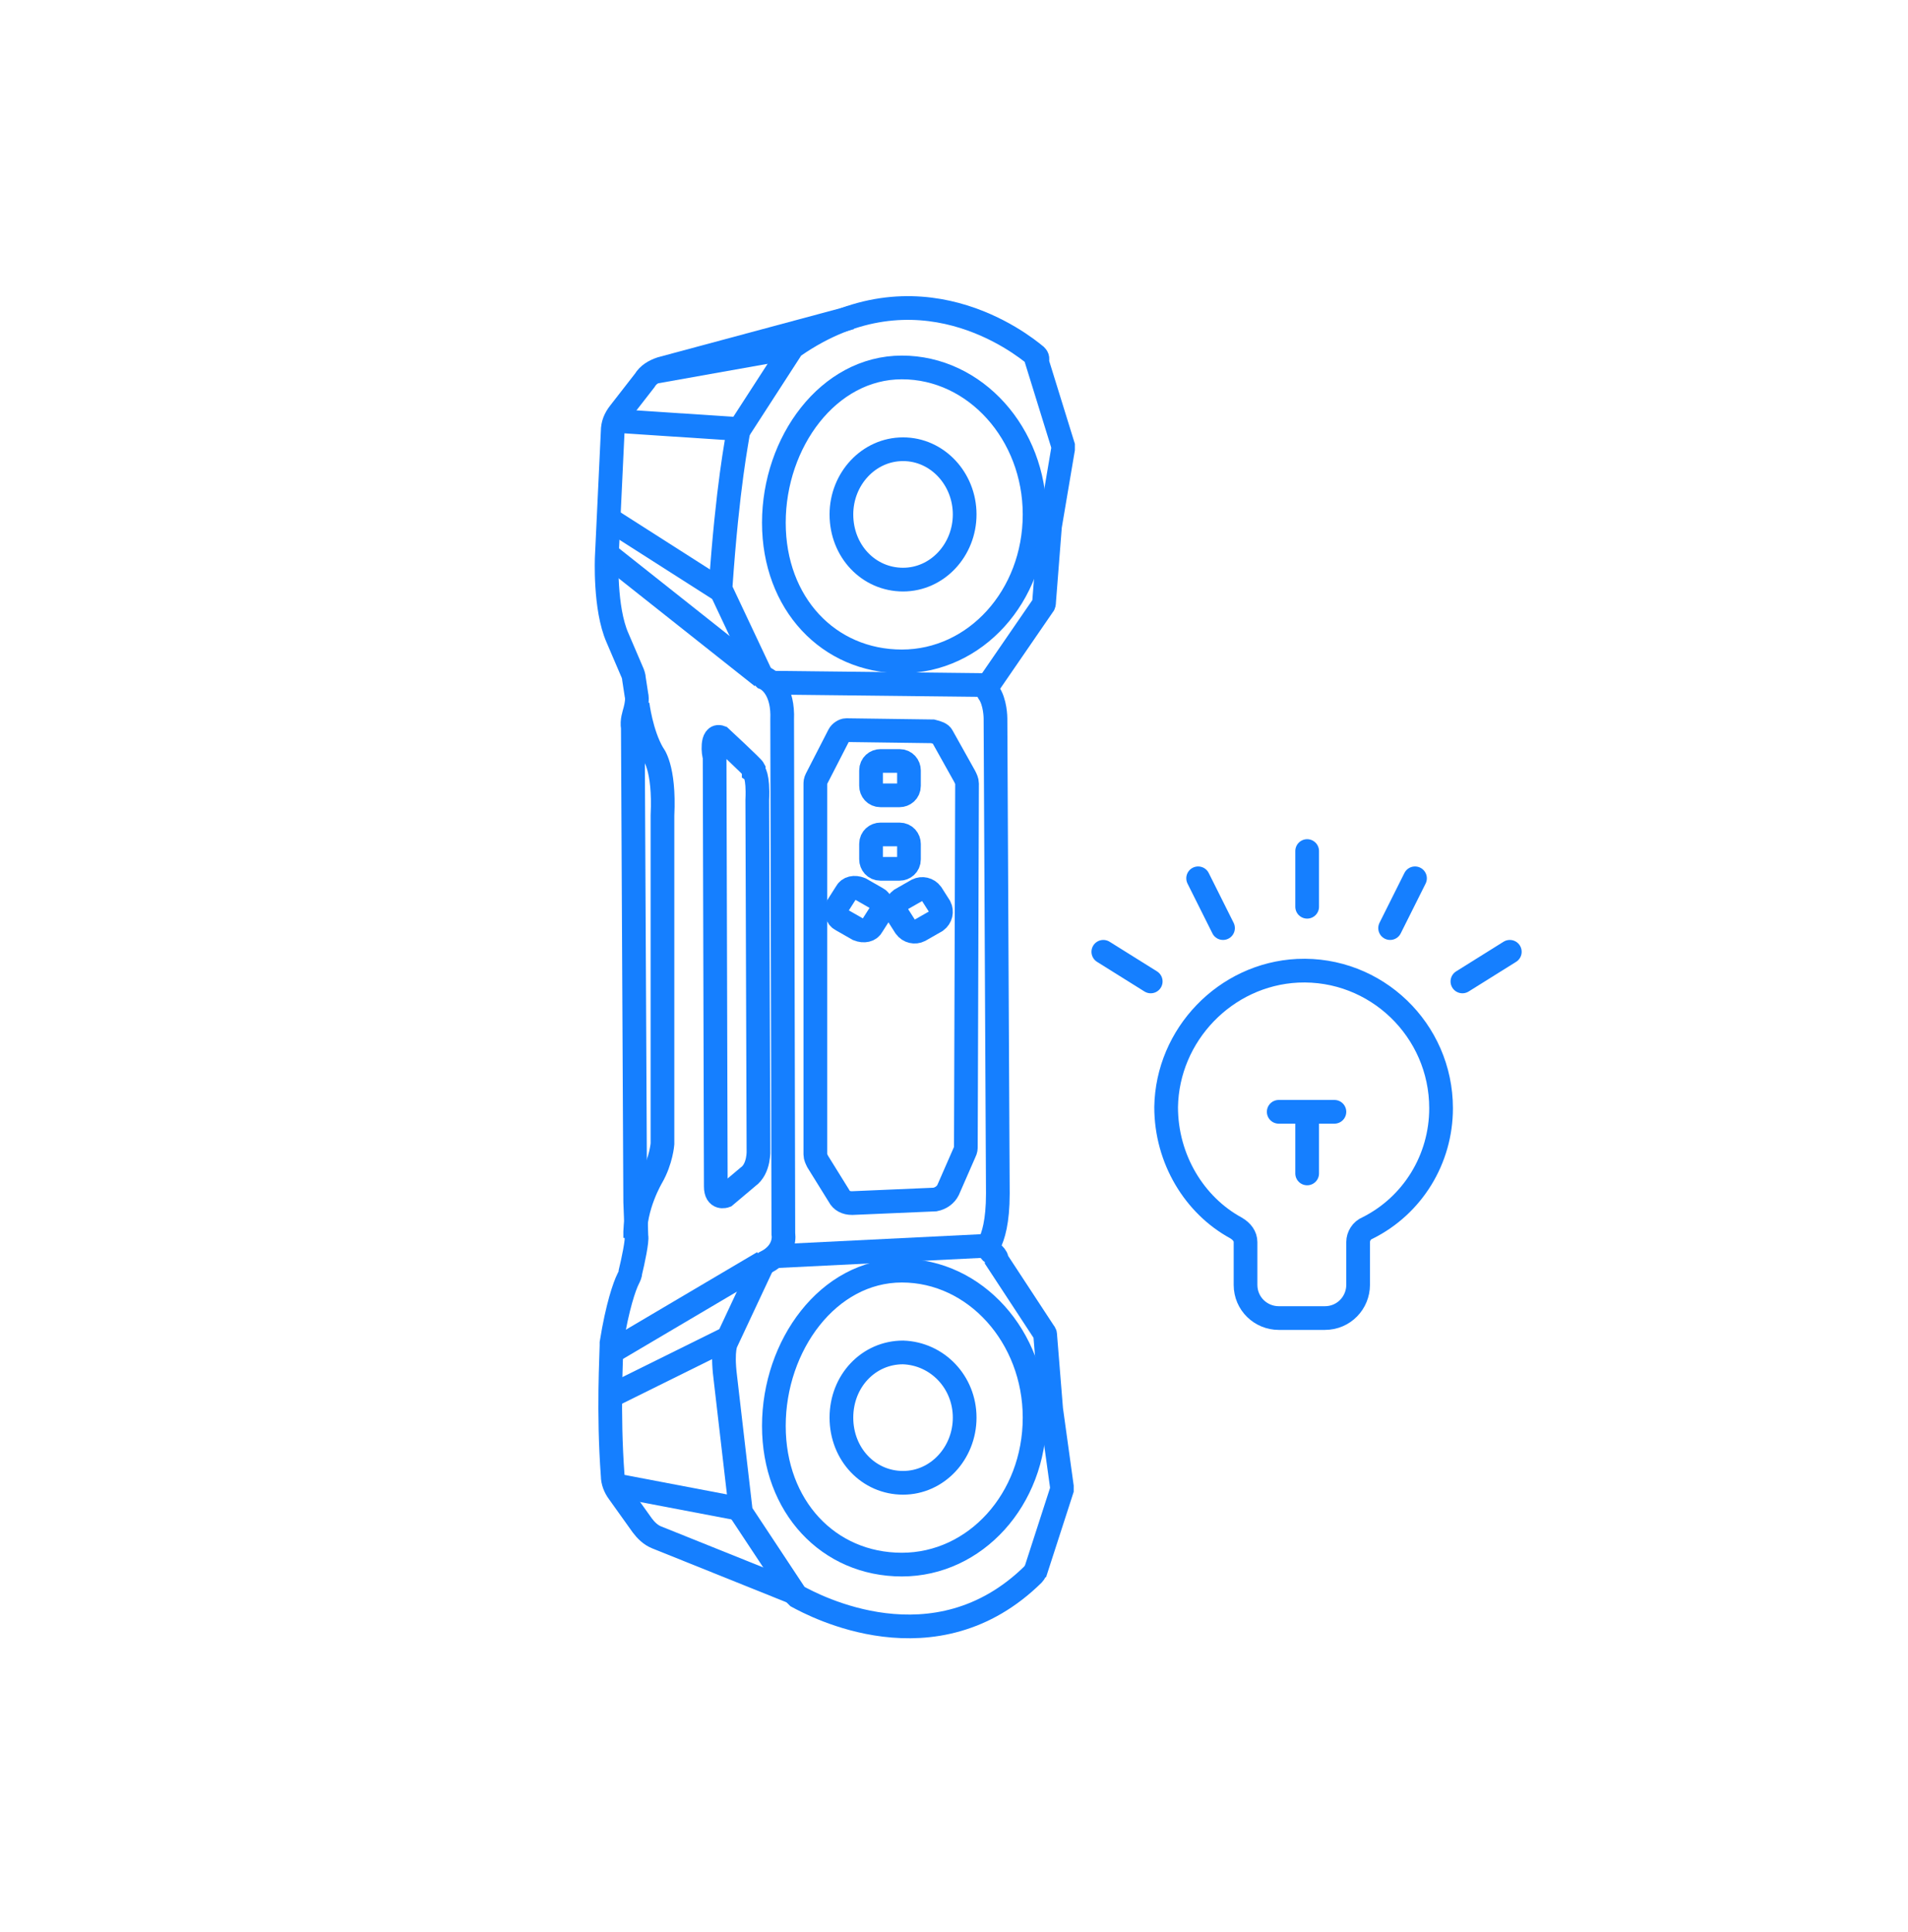 <?xml version="1.0" encoding="utf-8"?>
<!-- Generator: Adobe Illustrator 26.0.0, SVG Export Plug-In . SVG Version: 6.00 Build 0)  -->
<svg version="1.1" id="图层_1" xmlns="http://www.w3.org/2000/svg" xmlns:xlink="http://www.w3.org/1999/xlink" x="0px" y="0px"
	 viewBox="0 0 161 163" style="enable-background:new 0 0 161 163;" xml:space="preserve">
<style type="text/css">
	.st0{fill:none;stroke:#157FFF;stroke-width:2;stroke-miterlimit:10;}
	.st1{fill:none;stroke:#157FFF;stroke-width:2.001;stroke-miterlimit:10;}
	.st2{fill:none;stroke:#157FFF;stroke-width:2;stroke-linecap:round;stroke-miterlimit:10;}
</style>
<path class="st0" d="M65.3,44.1c0,6.8,4.6,11.7,10.8,11.7c6.2,0,11.2-5.5,11.2-12.4c0-6.8-5-12.4-11.2-12.4
	C69.9,31,65.3,37.3,65.3,44.1z"/>
<path class="st0" d="M87.4,30c-1.2-1-10-8-20.4-0.8c-0.1,0-0.1,0.1-0.2,0.2l-4.4,6.8c0,0.1-0.1,0.1-0.1,0.2
	c-0.1,0.7-0.9,4.5-1.5,13.2c0,0.1,0,0.2,0.1,0.3l3.3,7c0.1,0.1,0.2,0.2,0.3,0.3c0.5,0.2,1.6,1.1,1.5,3.5l0.1,43.4
	c0,0,0.3,1.5-1.5,2.4c-0.1,0.1-0.2,0.2-0.3,0.3l-3,6.4c0,0-0.4,0.6-0.1,3l1.3,11.2c0,0.1,0,0.2,0.1,0.3l4.5,6.8
	c0.1,0.1,0.1,0.1,0.2,0.2c1.3,0.7,11.6,6.3,19.9-1.9c0.1-0.1,0.1-0.2,0.2-0.3l2.2-6.8c0-0.1,0-0.2,0-0.3l-0.9-6.5l0,0l-0.5-6.2
	c0-0.1,0-0.2-0.1-0.3l-4-6.1c0,0,0,0,0-0.1s-0.2-0.4-0.5-0.6c-0.2-0.2-0.2-0.5-0.1-0.7c0.3-0.6,0.7-1.8,0.7-4.2L84,60.6
	c0,0,0-1.4-0.6-2.2c-0.2-0.3-0.1-0.6,0.1-0.8l0,0l0.1-0.1l4.4-6.4c0.1-0.1,0.1-0.2,0.1-0.3l0.5-6.4l0,0l1.1-6.5c0-0.1,0-0.2,0-0.3
	l-2.2-7.1C87.6,30.2,87.5,30.1,87.4,30L87.4,30z"/>
<path class="st0" d="M79.5,62.1l1.9,3.4c0.1,0.2,0.2,0.4,0.2,0.6l-0.1,30.6c0,0.2,0,0.3-0.1,0.5l-1.4,3.2c-0.2,0.4-0.6,0.7-1.1,0.8
	l-7,0.3c-0.5,0-0.9-0.2-1.1-0.6L69,98c-0.1-0.2-0.2-0.4-0.2-0.6V66.2c0-0.2,0-0.3,0.1-0.5l1.9-3.7c0.1-0.2,0.4-0.4,0.6-0.4l7.3,0.1
	C79.1,61.8,79.4,61.9,79.5,62.1L79.5,62.1z"/>
<path class="st0" d="M74.3,67.1c-0.5,0-0.8-0.4-0.8-0.8V65c0-0.5,0.4-0.8,0.8-0.8h1.6c0.5,0,0.8,0.4,0.8,0.8v1.3
	c0,0.5-0.4,0.8-0.8,0.8H74.3z"/>
<path class="st0" d="M74.3,73.3c-0.5,0-0.8-0.4-0.8-0.8v-1.3c0-0.5,0.4-0.8,0.8-0.8h1.6c0.5,0,0.8,0.4,0.8,0.8v1.3
	c0,0.5-0.4,0.8-0.8,0.8H74.3z"/>
<path class="st1" d="M77.6,78.5c-0.4,0.2-0.9,0.1-1.2-0.3l-0.7-1.1c-0.2-0.4-0.1-0.9,0.3-1.2l1.4-0.8c0.4-0.2,0.9-0.1,1.2,0.3
	l0.7,1.1c0.2,0.4,0.1,0.9-0.3,1.2L77.6,78.5z"/>
<path class="st1" d="M74,75.8c0.4,0.2,0.5,0.7,0.3,1.2l-0.7,1.1c-0.2,0.4-0.7,0.5-1.2,0.3L71,77.6c-0.4-0.2-0.5-0.7-0.3-1.2l0.7-1.1
	c0.2-0.4,0.7-0.5,1.2-0.3L74,75.8z"/>
<path class="st0" d="M81.4,43.4c0,3-2.3,5.5-5.2,5.5c-2.9,0-5.2-2.4-5.2-5.5c0-3,2.3-5.5,5.2-5.5S81.4,40.4,81.4,43.4z"/>
<path class="st0" d="M65.3,120.3c0,6.8,4.6,11.7,10.8,11.7c6.2,0,11.2-5.5,11.2-12.4c0-6.8-5-12.4-11.2-12.4
	C69.9,107.2,65.3,113.5,65.3,120.3z"/>
<path class="st0" d="M81.4,119.6c0,3-2.3,5.5-5.2,5.5c-2.9,0-5.2-2.4-5.2-5.5s2.3-5.5,5.2-5.5C79.1,114.2,81.4,116.6,81.4,119.6z"/>
<path class="st0" d="M71.8,26.8l-16,4.3c-0.6,0.2-1.1,0.5-1.4,1l-2.1,2.7c-0.4,0.5-0.6,1-0.6,1.6L51.2,47c0,0-0.2,4.3,0.9,6.8
	l1.2,2.8c0.1,0.2,0.2,0.5,0.2,0.7l0.2,1.3c0.1,0.4,0,0.9-0.1,1.3c-0.1,0.4-0.3,0.9-0.2,1.5l0.2,40c0,0,0.1,2.5,0.1,2.9
	c0.1,0.3-0.3,2.2-0.5,3c0,0.2-0.1,0.4-0.2,0.6c-0.3,0.6-0.9,2.3-1.4,5.4c0,0.1,0,0.2,0,0.2c0,0.8-0.3,5.6,0.1,11
	c0,0.5,0.2,1,0.5,1.4l2,2.8c0.3,0.4,0.7,0.8,1.2,1l11.7,4.7"/>
<path class="st0" d="M64.4,106.5L51.7,114"/>
<path class="st0" d="M64.3,57.1l-13-10.3"/>
<path class="st0" d="M53.8,59.4c0,0,0.3,2.5,1.3,4.2c0,0,1,1.1,0.8,5.2v27.7c0,0-0.1,1.4-0.9,2.8c0,0-1.5,2.5-1.4,5.1"/>
<path class="st0" d="M60.8,62.2c0,0,2.7,2.5,2.8,2.7v0.2c0,0,0.4,0.3,0.3,2.4L64,97c0,0,0.1,1.6-0.9,2.3l-1.9,1.6
	c0,0-0.8,0.3-0.8-0.8l-0.1-36.3C60.2,63.7,60,61.9,60.8,62.2L60.8,62.2z"/>
<path class="st0" d="M51.8,35.5l10.6,0.7"/>
<path class="st0" d="M66.9,29.3l-11.8,2.1"/>
<path class="st0" d="M51.4,43.8l9.4,6"/>
<path class="st0" d="M61.2,113l-9.7,4.8"/>
<path class="st0" d="M51.9,125.3l10.5,2"/>
<path class="st0" d="M83.3,105.1L65.1,106"/>
<path class="st0" d="M65.4,57.6l17.9,0.2"/>
<path class="st0" d="M121.6,93.5c0-6.6-5.5-11.9-12.1-11.6c-6.1,0.3-11,5.4-11.1,11.5c0,4.4,2.4,8.3,5.9,10.2
	c0.5,0.3,0.8,0.7,0.8,1.2v3.6c0,1.6,1.3,2.8,2.8,2.8h3.9c1.6,0,2.8-1.3,2.8-2.8v-3.6c0-0.5,0.3-1,0.8-1.2
	C119.2,101.7,121.6,97.8,121.6,93.5z"/>
<line class="st2" x1="110.3" y1="71.8" x2="110.3" y2="76.5"/>
<line class="st2" x1="110.3" y1="94.3" x2="110.3" y2="99"/>
<line class="st2" x1="112.6" y1="93.8" x2="107.9" y2="93.8"/>
<line class="st2" x1="119.4" y1="74.1" x2="117.3" y2="78.3"/>
<line class="st2" x1="127.4" y1="80.3" x2="123.4" y2="82.8"/>
<line class="st2" x1="101.1" y1="74.1" x2="103.2" y2="78.3"/>
<line class="st2" x1="93.1" y1="80.3" x2="97.1" y2="82.8"/>
</svg>
